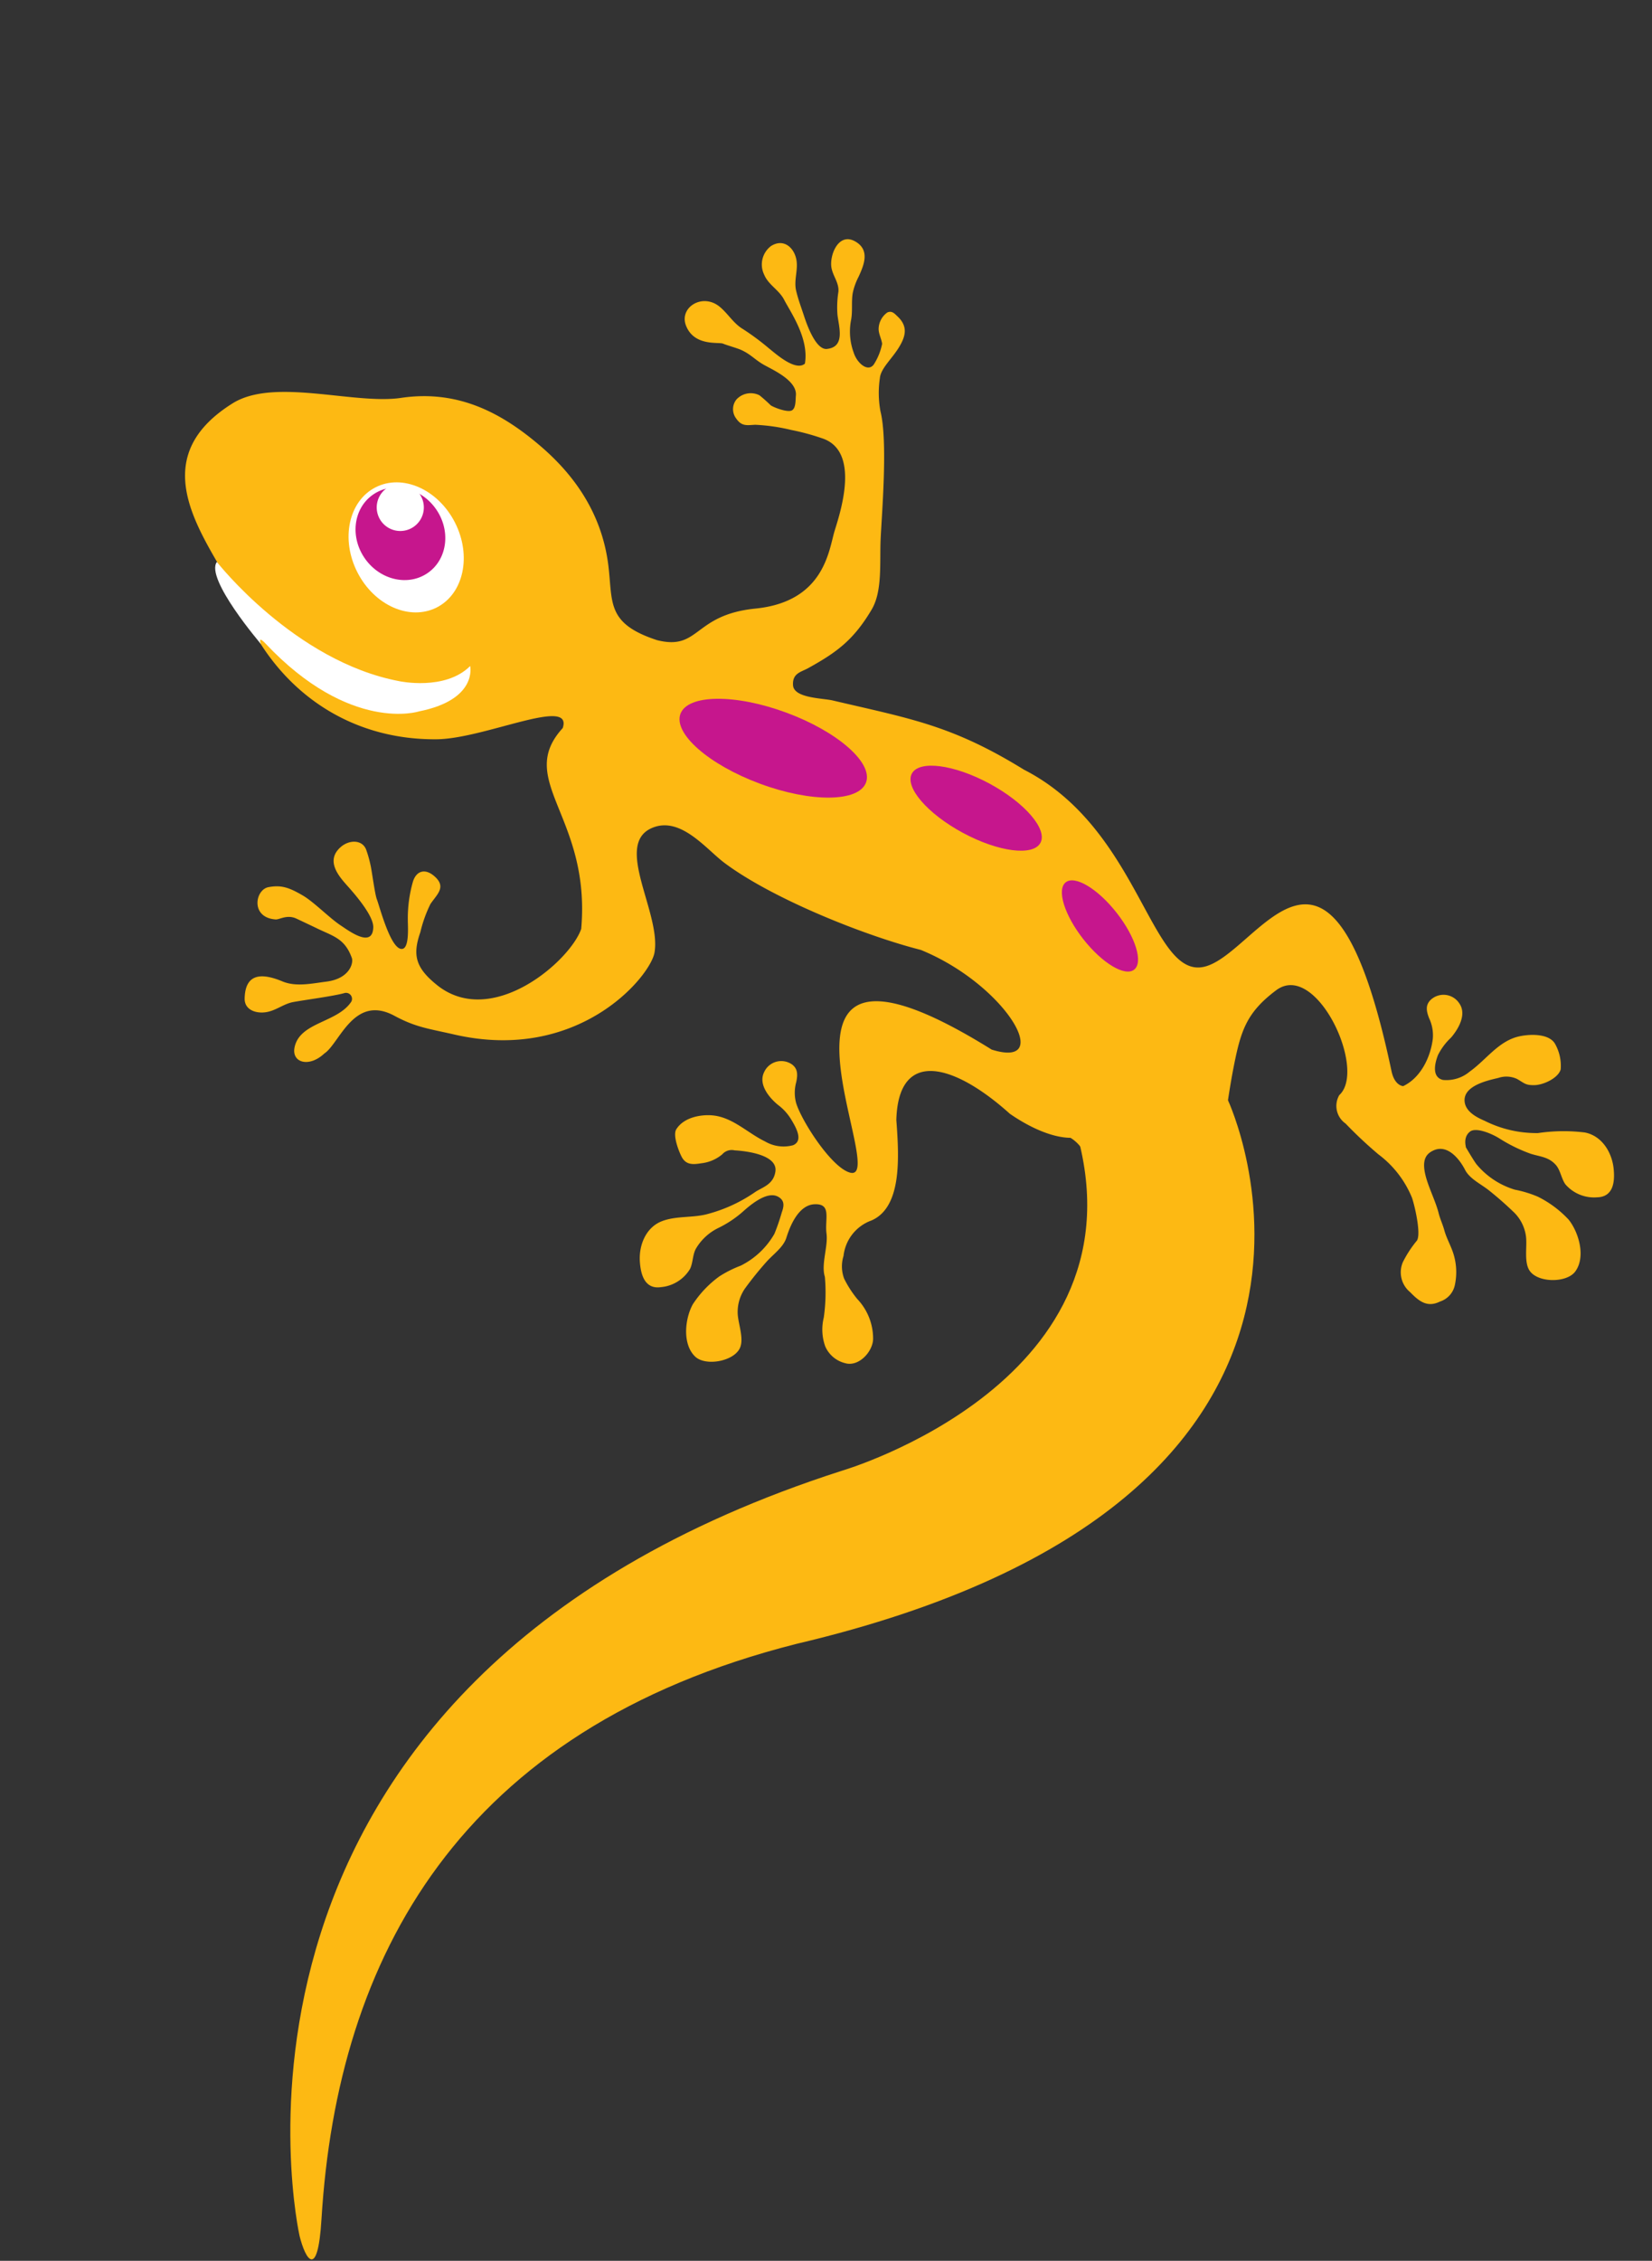 <?xml version="1.0" encoding="UTF-8"?> <svg xmlns="http://www.w3.org/2000/svg" width="220.314" height="301.365" viewBox="0 0 220.314 301.365"><rect x="0" y="0" width="220.314" height="301.365" fill="#333333" stroke="none"/><g id="Group_68" data-name="Group 68" transform="translate(-1505.976 -1845.218)"><g id="Tucson_Smiles_Logo" data-name="Tucson Smiles Logo" transform="matrix(0.891, -0.454, 0.454, 0.891, 1444.965, 1945.845)"><path id="Path_244" data-name="Path 244" d="M134.257,157.237c4.869-1.341,5.387-17.413-1.164-16.272-5.022.87-6.757,2.781-9.938,6.852-1.894,2.449-3.668,5.018-5.444,7.584-1.167,1.688-2.519,4.666-4.253,5.793-1.263.818-3.741.95-5.2,1.027-3.7.172-5.63.709-7.795-2.483-1.483-2.2-2.866-3.928-1.474-5.9s2.2-5.435.74-7.8c-2.206-1.158-4.246-3.736-5.752-6.531-3.549-9.24-9.246-14.621-13.867-6.128-1.933,4.62-4.6,10.693-9.03,10.424a5.679,5.679,0,0,0-5.472,2.523,4.641,4.641,0,0,0-1.3,2.743,14.182,14.182,0,0,0,.33,3.21,7.656,7.656,0,0,1-.548,5.713c-.811,1.484-3.414,2.457-4.783,1.159a3.91,3.91,0,0,1-1.344-3.2,6.668,6.668,0,0,1,1.567-3.5,23.683,23.683,0,0,0,2.595-4.769c.291-1.733,2.244-3.415,2.819-5.052.654-1.842,2.478-3.241.33-4.208-1.98-.889-4.3,1.2-5.347,2.272-.941.967-2.588,1.173-3.853,1.673-1.4.544-2.781,1.165-4.131,1.848a5.506,5.506,0,0,0-2.4,2.552c-.558,1.219-.734,3.352-1.814,4.216-1.54,1.233-5.222.109-5.845-1.7-.785-2.274,1.092-5.121,2.887-6.34a14.173,14.173,0,0,1,4.857-1.71,15.378,15.378,0,0,1,3.181.02,10.633,10.633,0,0,0,5.929-1.742,27.492,27.492,0,0,0,2.142-2.068c.619-.586,1.159-1.219.525-2.134-.973-1.4-3.949-.638-5.161-.318a14.59,14.59,0,0,1-3.87.43,7.027,7.027,0,0,0-3.793,1.058c-.8.486-1.244,1.521-1.987,2.088a5.04,5.04,0,0,1-4.566.407c-2.087-.71-1.637-2.752-.95-4.337.873-2.011,2.795-3.685,5.09-3.433,2.06.229,3.918,1.548,5.927,1.931a20.177,20.177,0,0,0,6.944.241c1.123-.114,2.581.214,3.582-1.2,1.3-1.836-2.177-4.182-3.563-4.986a1.674,1.674,0,0,0-1.71-.278A5.221,5.221,0,0,1,54.3,126.7c-1.091-.344-1.93-.735-1.926-1.985,0-.885.235-3.075,1.028-3.559,1.667-1,3.9-.235,5.119.526,2.309,1.439,3.124,4.236,4.7,6.3a4.849,4.849,0,0,0,3.1,2.138c1.526.1,1.421-1.943,1.326-3.2a6.725,6.725,0,0,0-.692-2.52c-.611-1.41-1.105-3.61.325-4.7a2.511,2.511,0,0,1,3.764.7c.505.932.061,1.667-.53,2.411a5.284,5.284,0,0,0-1.276,2.451c-.45,2.434.274,9.8,2.172,11.546,4.364,4.037,3.224-40.957,24.293-6.019,6.347,6.219,5.609-6.869-2.395-16.138C87.445,109.506,78.72,99.52,75.234,92.405c-1.323-2.709-2.347-8.128-6.367-8.5-5.733-.538-4.135,10.668-7.369,14.956-1.945,2.572-15.705,8.533-28.765-2.423-2.627-2.2-4.1-3.141-5.949-5.819-3.516-5.087-8.2-.032-10.616.225-2.695.785-4.45-.9-3.184-2.508,2.154-2.741,6.588-.33,9.536-2.02a.8.8,0,0,0-.348-1.439c-1.5-.306-5.122-1.594-6.6-2.029-1.313-.386-2.656.012-4-.5-1.17-.444-2.246-1.544-1.544-2.861,1.664-3.1,3.72-1.853,5.515.249,1.27,1.494,3.3,2.011,5.226,2.7,2.951,1.056,4.367-.575,4.45-1.285.346-2.8-.94-3.715-2.459-5.753-.214-.283-1.291-1.679-1.744-2.26-.844-1.09-2.084-.9-2.52-1.164-2.912-1.745-.646-4.783,1.1-4.268,1.67.495,2.426,1.287,3.556,3.038.936,1.432,1.829,4.339,2.712,5.884.652,1.151,2.381,4.689,3.753,2.2.754-1.379-.193-5.1-.564-6.505-.416-1.591-1.141-4.308,1.532-5,1.471-.387,3.04.395,2.889,1.84a15.766,15.766,0,0,1-.419,2.108c-.164.692-1.244,3.711-1.314,4.428-.1,1.013-1.462,7.043.056,7.452.934.244,2.056-2.515,2.35-3.064a17.707,17.707,0,0,1,2.937-4.277c1.058-1.093,2.256-.886,2.871.6.854,2.062-.734,2.331-2.135,3.106a17.5,17.5,0,0,0-2.9,2.732c-2.371,2.272-2.772,3.988-1.1,7.555C37.839,98.023,51,94.717,54.23,91.6,62.21,78.854,55.325,69.96,64.19,66.627c3.2-3.172-9.952-3.449-15.685-6.313C37.543,54.833,32.461,44.193,33.34,32.791c.624-8.056-4.439-23.346,11.28-24.72,6.5-.572,14.327,7.53,20.342,9.552,7.423,2.494,11.127,8.087,13.614,14.077,1.955,4.711,3.508,11.231.835,18.486-1.694,4.589-3.692,6.691,1.306,11.709,4.45,3.882,5.808-.823,13.6,2.206,8.672,3.375,12.3-2.569,14.136-4.457S116.4,51.7,112.5,47.87a30.716,30.716,0,0,0-3.123-2.818,25.339,25.339,0,0,0-3.934-2.778c-.973-.453-1.717-.575-1.9-1.857a2.062,2.062,0,0,1,1.18-2.3,2.591,2.591,0,0,1,2.984.9,20.034,20.034,0,0,1,.729,1.871c.278.489,1.525,1.859,2.176,1.882s1.1-1.052,1.4-1.51c1.037-1.61-.976-4.2-1.831-5.438-.871-1.259-.968-2.126-1.918-3.318-.36-.444-1.426-1.43-1.758-1.825-.4-.484-3.6-1.39-3.313-4.38.247-2.581,3.9-2.927,5.114-.275.6,1.319.644,2.849,1.429,4.1a33.007,33.007,0,0,1,1.914,3.839c.471,1.016,1.747,4.434,3.37,4.045,2.056-2.758,1.4-7.06,1.4-8.837-.009-1.513-.981-2.726-.853-4.228a3.085,3.085,0,0,1,2.556-2.958c2.045-.175,2.685,1.72,2.122,3.33-.445,1.255-1.521,2.171-1.846,3.472-.3,1.21-.415,2.361-.611,3.6-.314,2.045-.476,4.883.836,5.241,2.248.789,2.663-1.954,3.224-3.453a13.212,13.212,0,0,1,1.5-2.672c.634-1,.3-2.188.634-3.284.5-1.608,2.99-3.807,4.4-1.7,1.3,1.937-.377,3.361-1.746,4.436a8.363,8.363,0,0,0-1.678,1.588c-.694.95-1.058,2.08-1.765,3.018a8.125,8.125,0,0,0-1.709,4.1c-.237,1.428.476,3.216,1.669,2.618a8.032,8.032,0,0,0,2.244-1.949c.223-.632.176-1.313.462-1.937a2.742,2.742,0,0,1,2.058-1.473c.675.045.784.561.989,1.147.638,1.839-.32,2.849-1.793,3.739-1.579.949-3.377,1.37-4.067,2.471a13.509,13.509,0,0,0-1.928,3.953c-.928,4.062-6.14,12.41-7.731,15.228-1.583,2.8-2.913,6.285-5.336,7.812-4,2.526-6.741,2.947-11.037,3.1-1.116.043-2.222-.372-2.866,1.113-.691,1.6,2.752,3.329,3.792,4.211,8.064,6.823,12.639,10.107,18.537,19.8,10.24,14.129,2.337,32.572,9.506,34.325,7.243,1.774,26.181-14.309,15.928,23.727-.53,1.962.482,2.494.482,2.494,2.581.071,5.01-1.782,6.386-3.839a5.285,5.285,0,0,0,.8-2.649c.1-.946.288-1.779,1.3-2.094a2.509,2.509,0,0,1,3.183,2.126c.267,1.776-1.621,3-3.047,3.59a8.273,8.273,0,0,0-2.6,1.276c-.947.835-2.088,2.265-.928,3.261a4.815,4.815,0,0,0,3.711.626c2.572-.38,5.11-1.81,7.766-1.235,1.4.306,4.027,1.444,4.032,3.2a5.925,5.925,0,0,1-.888,3.3c-.867.9-3.061.773-4.084.258-1.067-.521-1.05-.832-1.679-1.788a3.358,3.358,0,0,0-2.16-1.245c-1.555-.388-4.846-1.227-5.487.936-.349,1.2.542,2.451,1.264,3.318a15.4,15.4,0,0,0,5.607,4.7,23.268,23.268,0,0,1,5.592,2.758c1.822,1.416,2.03,3.959,1.255,6.008-.614,1.613-1.717,3.393-3.706,2.443a5.045,5.045,0,0,1-2.991-3.476c-.132-.927.273-1.977.037-2.881-.367-1.37-1.308-1.874-2.286-2.815a20.917,20.917,0,0,1-2.831-3.768c-.646-1.073-2.1-2.758-3.074-2.56-1.328.266-1.424,1.887-1.435,1.625-.04-.967.082,1.656.232,2.606a10.622,10.622,0,0,0,3.028,5.379,15.174,15.174,0,0,1,2.295,2.208,14.245,14.245,0,0,1,2.287,4.616c.434,2.123-.2,5.47-2.353,6.551-1.714.865-5.133-.895-5.377-2.854-.17-1.37,1.189-3.024,1.64-4.289a5.469,5.469,0,0,0,.063-3.5c-.488-1.425-1.045-2.832-1.669-4.205-.561-1.239-1.592-2.538-1.6-3.881,0-1.5-.457-4.18-2.623-4.235-.977-.026-1.817.346-2.32,2.119-.476,1.665-.425,3.917-.815,5.63-.2.895-.183,1.5-.372,2.434-.212,1.055-.15,2.151-.318,3.209a8.172,8.172,0,0,1-1.731,3.884,2.953,2.953,0,0,1-2.778,1.067c-1.887-.022-2.471-1.3-2.969-2.915a3.427,3.427,0,0,1,.946-4.011,14.892,14.892,0,0,1,2.993-1.717c.929-.577,1.853-4.345,1.993-5.4a13.68,13.68,0,0,0-1.368-7.172A57.48,57.48,0,0,1,133.278,161a2.864,2.864,0,0,1,.98-3.765" transform="translate(58.662 -8.043)" fill="#fdb913" fill-rule="evenodd"></path><path id="Path_245" data-name="Path 245" d="M242.429,186.69s-1.911,58.568-84.165,38.439C113,214.842,84.7,234.63,67.009,264.682c-4.191,7.125-4.343,3.767-3.628.683,0,0,18.512-73,110.771-58.047,0,0,42.128,8,48.45-26.541" transform="translate(-63.054 -43.621)" fill="#fdb913" fill-rule="evenodd"></path><path id="Path_246" data-name="Path 246" d="M149.308,40.528c0,4.966-3.267,8.985-7.3,8.985s-7.305-4.019-7.305-8.985,3.272-8.988,7.305-8.988,7.3,4.025,7.3,8.988" transform="translate(-26.825 -12.882)" fill="#fff" fill-rule="evenodd"></path><path id="Path_247" data-name="Path 247" d="M141.242,32.439c-3.151.489-5.265,3.7-4.728,7.18s3.525,5.9,6.678,5.412,5.268-3.7,4.732-7.177-3.529-5.9-6.682-5.415" transform="translate(-26.895 -13.055)" fill="#c6168d" fill-rule="evenodd"></path><path id="Path_248" data-name="Path 248" d="M144.06,35.552a3.141,3.141,0,1,1-3.138-3.075,3.111,3.111,0,0,1,3.138,3.075" transform="translate(-24.019 -13.075)" fill="#fff" fill-rule="evenodd"></path><path id="Path_249" data-name="Path 249" d="M144.38,30.6s3.2,16.5,14.448,25.2c0,0,4.86,3.962,9.35,2.5,0,0-1.1,4.468-8.828,2.288,0,0-9.488-1.507-14.131-17.356,0,0-.415-1.545-.568-.206,0,0-2.706-11.189-.272-12.424" transform="translate(-52.572 -12.689)" fill="#fff" fill-rule="evenodd"></path><path id="Path_250" data-name="Path 250" d="M105.471,94.791c4.94,5.349,7.288,11.223,5.237,13.119s-7.721-.912-12.663-6.268S90.76,90.416,92.808,88.523s7.721.913,12.663,6.268" transform="translate(44.888 -24.497)" fill="#c6168d" fill-rule="evenodd"></path><path id="Path_251" data-name="Path 251" d="M79.9,121.065c3.057,4.423,4.162,8.963,2.47,10.129s-5.547-1.461-8.609-5.887-4.164-8.962-2.47-10.13,5.549,1.462,8.609,5.888" transform="translate(90.296 -30.052)" fill="#c6168d" fill-rule="evenodd"></path><path id="Path_252" data-name="Path 252" d="M70.895,149.96c.785,4.011.175,7.5-1.362,7.8s-3.414-2.706-4.2-6.717-.175-7.5,1.36-7.8,3.416,2.709,4.2,6.714" transform="translate(106.598 -35.886)" fill="#c6168d" fill-rule="evenodd"></path></g></g></svg> 
